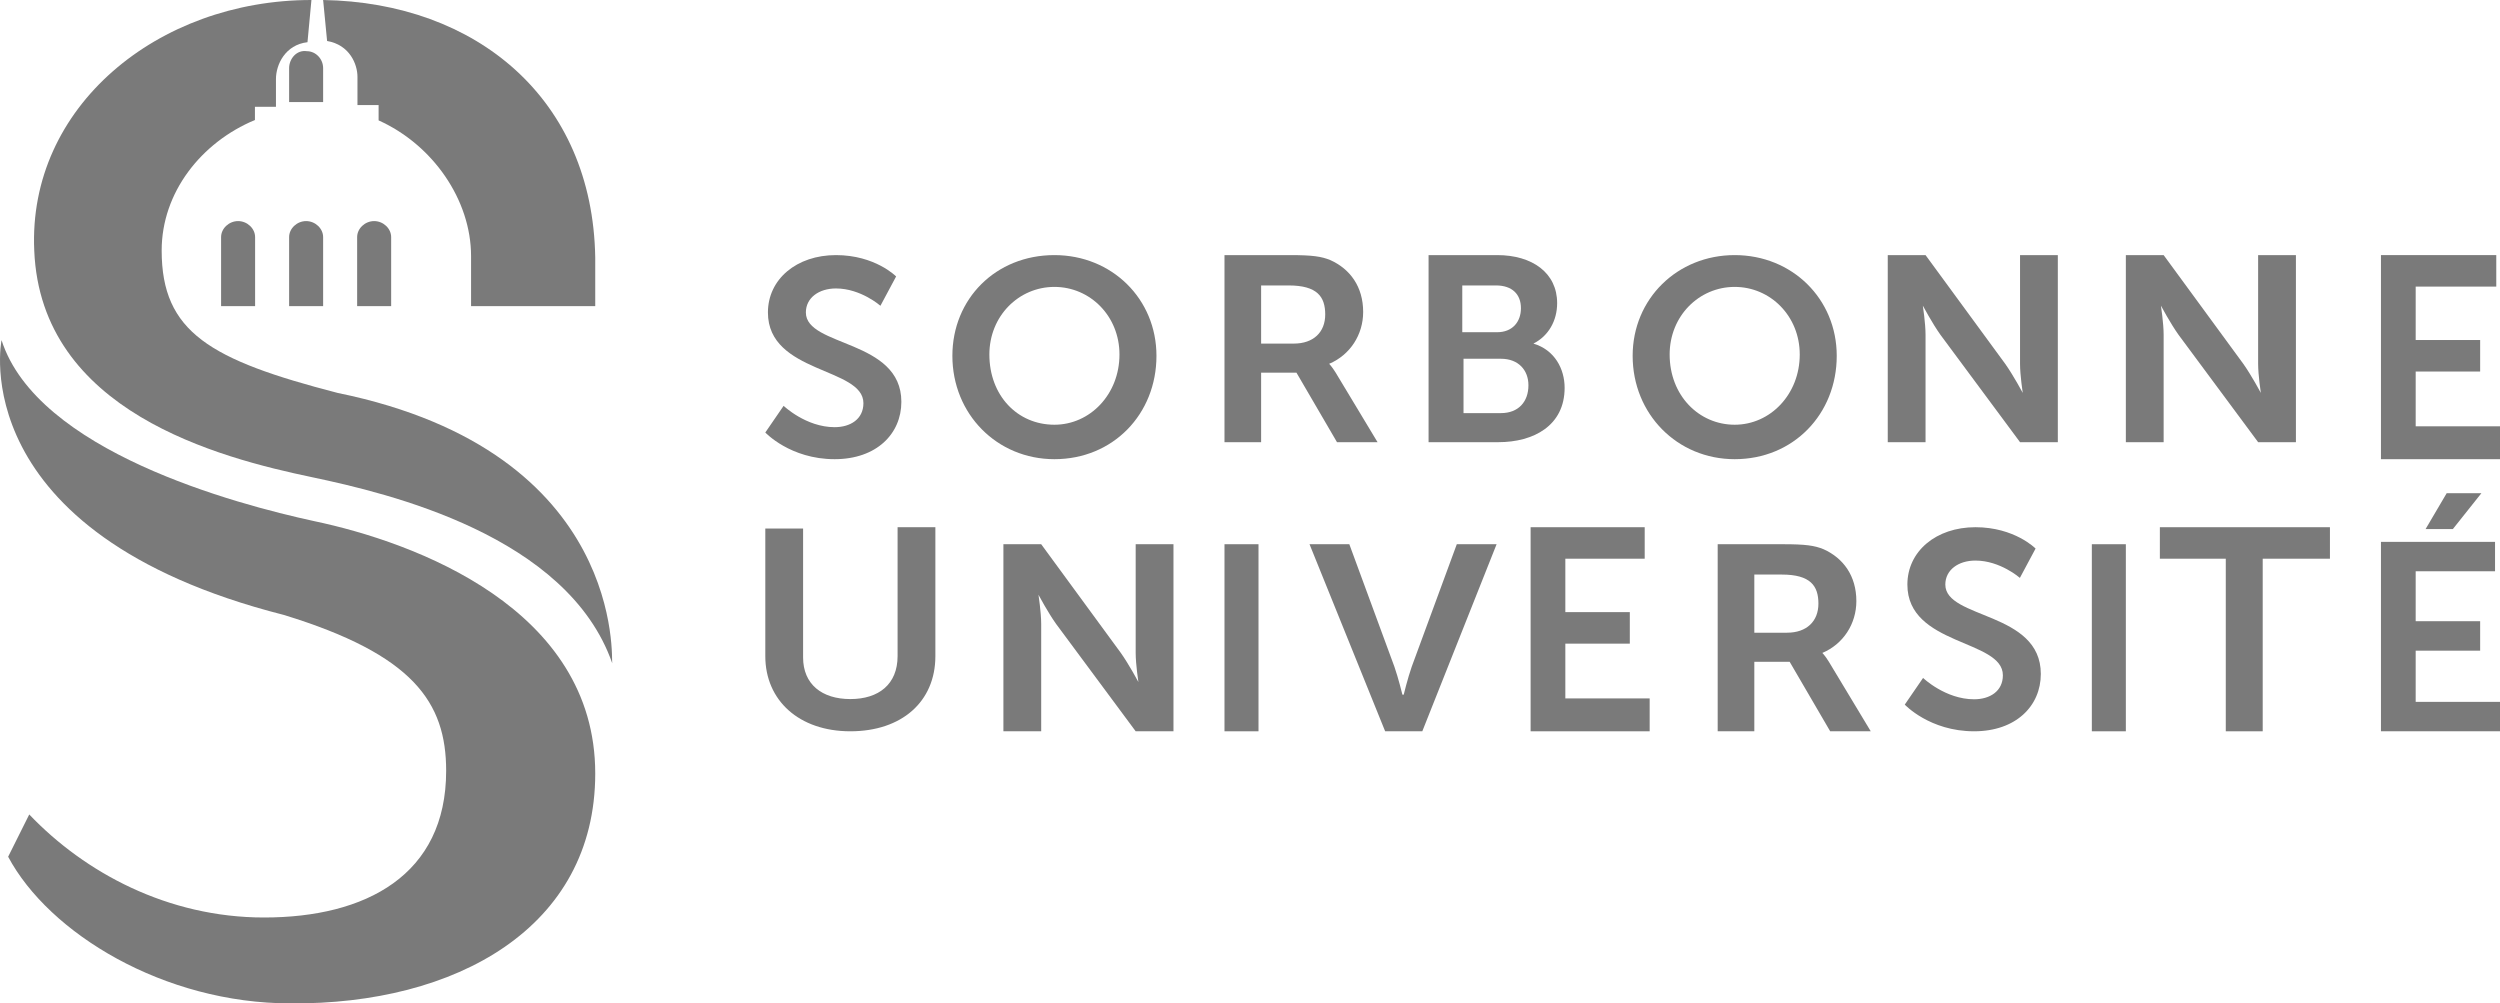 <?xml version="1.0" encoding="UTF-8"?>
<svg width="147px" height="59px" viewBox="0 0 147 59" version="1.1" xmlns="http://www.w3.org/2000/svg" xmlns:xlink="http://www.w3.org/1999/xlink">
    <title>Logo_of_Sorbonne_University</title>
    <g id="Page-1" stroke="none" stroke-width="1" fill="none" fill-rule="evenodd">
        <g id="Logo-LichensGO-(1)"></g>
        <g id="Logo_of_Sorbonne_University" fill="#7A7A7A" fill-rule="nonzero">
            <path d="M17,18 L19,18 L19,13.942 C19,13.435 18.538,13 18,13 C17.462,13 17,13.435 17,13.942 L17,18 Z" id="Path"></path>
            <path d="M13,18 L15,18 L15,13.942 C15,13.435 14.538,13 14,13 C13.462,13 13,13.435 13,13.942 L13,18 Z" id="Path"></path>
            <path d="M21,18 L23,18 L23,13.942 C23,13.435 22.538,13 22,13 C21.462,13 21,13.435 21,13.942 L21,18 Z" id="Path"></path>
            <path d="M19.233,2.41 C20.553,2.636 21.019,3.766 21.019,4.519 L21.019,6.176 L22.262,6.176 L22.262,7.079 C25.447,8.51 27.699,11.749 27.699,15.063 C27.699,15.063 27.699,15.138 27.699,15.138 L27.699,18 L35,18 L35,15.138 C34.845,5.799 28.01,0.151 19,0 L19.233,2.41 Z" id="Path"></path>
            <path d="M17,4.007 L17,6 L19,6 L19,4.007 C19,3.463 18.565,3.01 18.043,3.01 C17.435,2.919 17,3.463 17,4.007" id="Path"></path>
            <path d="M19.857,23.105 C12.364,21.167 9.506,19.539 9.506,14.732 C9.506,11.32 11.824,8.374 14.99,7.056 L14.99,6.28 L16.226,6.28 L16.226,4.652 C16.226,3.799 16.767,2.636 18.08,2.481 L18.312,0 C9.275,0 1.628,6.28 2.014,14.732 C2.4,24.191 12.828,26.905 18.389,28.068 C22.792,28.998 33.374,31.479 36,39 C35.923,39 36.927,26.594 19.857,23.105" id="Path"></path>
            <path d="M16.692,36.159 C24.294,38.49 26.234,41.286 26.234,45.326 C26.234,51.463 21.502,53.949 15.528,53.949 C9.865,53.949 4.978,51.308 1.72,47.89 C1.72,47.89 0.479,50.376 0.479,50.376 C2.883,54.882 9.633,58.999 17.08,58.999 L17.08,58.999 C17.08,58.999 17.08,58.999 17.08,58.999 L17.08,58.999 C26.777,59.077 35,54.571 35,45.481 C35,35.771 24.372,31.886 18.476,30.643 C13.822,29.633 2.185,26.526 0.091,20 C0.091,20 -2.237,31.342 16.692,36.159" id="Path"></path>
            <path d="M46.077,23.863 C46.077,23.863 47.385,25.118 49.077,25.118 C50,25.118 50.769,24.647 50.769,23.706 C50.769,21.588 45.154,21.98 45.154,18.373 C45.154,16.412 46.846,15 49.154,15 C51.462,15 52.692,16.255 52.692,16.255 L51.769,17.98 C51.769,17.98 50.615,16.961 49.154,16.961 C48.154,16.961 47.385,17.51 47.385,18.373 C47.385,20.412 53,19.941 53,23.627 C53,25.51 51.538,27 49.077,27 C46.462,27 45,25.431 45,25.431 L46.077,23.863 Z" id="Path"></path>
            <path d="M62,24.974 C64.1,24.974 65.825,23.182 65.825,20.844 C65.825,18.584 64.1,16.87 62,16.87 C59.9,16.87 58.175,18.584 58.175,20.844 C58.175,23.26 59.825,24.974 62,24.974 M62,15 C65.375,15 68,17.571 68,20.922 C68,24.351 65.45,27 62,27 C58.625,27 56,24.351 56,20.922 C56,17.571 58.55,15 62,15" id="Shape"></path>
            <path d="M76.077,20.203 C77.231,20.203 77.923,19.534 77.923,18.493 C77.923,17.453 77.462,16.784 75.769,16.784 L74.154,16.784 L74.154,20.203 L76.077,20.203 L76.077,20.203 Z M72,15 L75.846,15 C77.154,15 77.692,15.074 78.231,15.297 C79.385,15.818 80.154,16.858 80.154,18.345 C80.154,19.682 79.385,20.872 78.154,21.392 L78.154,21.392 C78.154,21.392 78.308,21.541 78.538,21.912 L81,26 L78.615,26 L76.231,21.912 L74.154,21.912 L74.154,26 L72,26 L72,15 Z" id="Shape"></path>
            <path d="M88.257,24.291 C89.284,24.291 89.872,23.622 89.872,22.655 C89.872,21.764 89.284,21.095 88.257,21.095 L86.055,21.095 L86.055,24.291 L88.257,24.291 Z M88.037,19.534 C88.917,19.534 89.431,18.939 89.431,18.122 C89.431,17.304 88.917,16.784 87.963,16.784 L85.982,16.784 L85.982,19.534 L88.037,19.534 Z M84,15 L88.037,15 C90.092,15 91.56,16.041 91.56,17.824 C91.56,18.865 91.046,19.757 90.165,20.203 L90.165,20.203 C91.413,20.574 92,21.689 92,22.804 C92,25.034 90.165,26 88.11,26 L84,26 L84,15 Z" id="Shape"></path>
            <path d="M102,24.974 C104.1,24.974 105.825,23.182 105.825,20.844 C105.825,18.584 104.1,16.87 102,16.87 C99.9,16.87 98.175,18.584 98.175,20.844 C98.175,23.26 99.9,24.974 102,24.974 M102,15 C105.375,15 108,17.571 108,20.922 C108,24.351 105.45,27 102,27 C98.625,27 96,24.351 96,20.922 C96,17.571 98.625,15 102,15" id="Shape"></path>
            <path d="M111,15 L113.222,15 L117.905,21.392 C118.381,22.061 118.937,23.101 118.937,23.101 L118.937,23.101 C118.937,23.101 118.778,22.061 118.778,21.392 L118.778,15 L121,15 L121,26 L118.778,26 L114.095,19.682 C113.619,19.014 113.063,17.973 113.063,17.973 L113.063,17.973 C113.063,17.973 113.222,19.014 113.222,19.682 L113.222,26 L111,26 L111,15 Z" id="Path"></path>
            <path d="M125,15 L127.222,15 L131.905,21.392 C132.381,22.061 132.937,23.101 132.937,23.101 L132.937,23.101 C132.937,23.101 132.778,22.061 132.778,21.392 L132.778,15 L135,15 L135,26 L132.778,26 L128.095,19.682 C127.619,19.014 127.063,17.973 127.063,17.973 L127.063,17.973 C127.063,17.973 127.222,19.014 127.222,19.682 L127.222,26 L125,26 L125,15 L125,15 Z" id="Path"></path>
            <polygon id="Path" points="140 15 140 27 147 27 147 25.067 142.042 25.067 142.042 21.846 145.833 21.846 145.833 19.993 142.042 19.993 142.042 16.852 146.781 16.852 146.781 15"></polygon>
            <path d="M45,31.079 L47.222,31.079 L47.222,38.658 C47.222,40.237 48.333,41.105 50,41.105 C51.667,41.105 52.778,40.237 52.778,38.579 L52.778,31 L55,31 L55,38.579 C55,41.263 53.016,43 50,43 C46.984,43 45,41.184 45,38.579 L45,31.079 L45,31.079 Z" id="Path"></path>
            <path d="M59,32 L61.222,32 L65.905,38.392 C66.381,39.061 66.937,40.101 66.937,40.101 L66.937,40.101 C66.937,40.101 66.778,39.061 66.778,38.392 L66.778,32 L69,32 L69,43 L66.778,43 L62.095,36.682 C61.619,36.014 61.063,34.973 61.063,34.973 L61.063,34.973 C61.063,34.973 61.222,36.014 61.222,36.682 L61.222,43 L59,43 L59,32 Z" id="Path"></path>
            <rect id="Rectangle" x="72" y="32" width="2" height="11"></rect>
            <path d="M77,32 L79.34,32 L81.993,39.209 C82.227,39.878 82.461,40.845 82.461,40.845 L82.539,40.845 C82.539,40.845 82.773,39.878 83.007,39.209 L85.66,32 L88,32 L83.631,43 L81.447,43 L77,32 Z" id="Path"></path>
            <polygon id="Path" points="90 31 96.708 31 96.708 32.852 92.042 32.852 92.042 35.993 95.833 35.993 95.833 37.846 92.042 37.846 92.042 41.067 97 41.067 97 43 90 43"></polygon>
            <path d="M105.077,37.203 C106.231,37.203 106.923,36.534 106.923,35.493 C106.923,34.453 106.462,33.784 104.769,33.784 L103.154,33.784 L103.154,37.203 L105.077,37.203 L105.077,37.203 Z M101,32 L104.846,32 C106.154,32 106.692,32.074 107.231,32.297 C108.385,32.818 109.154,33.858 109.154,35.345 C109.154,36.682 108.385,37.872 107.154,38.392 L107.154,38.392 C107.154,38.392 107.308,38.541 107.538,38.912 L110,43 L107.615,43 L105.231,38.912 L103.154,38.912 L103.154,43 L101,43 L101,32 Z" id="Shape"></path>
            <path d="M113.077,39.863 C113.077,39.863 114.385,41.118 116.077,41.118 C117,41.118 117.769,40.647 117.769,39.706 C117.769,37.588 112.154,37.98 112.154,34.373 C112.154,32.412 113.846,31 116.154,31 C118.462,31 119.692,32.255 119.692,32.255 L118.769,33.98 C118.769,33.98 117.615,32.961 116.154,32.961 C115.154,32.961 114.385,33.51 114.385,34.373 C114.385,36.412 120,35.941 120,39.627 C120,41.51 118.538,43 116.077,43 C113.462,43 112,41.431 112,41.431 L113.077,39.863 Z" id="Path"></path>
            <rect id="Rectangle" x="123" y="32" width="2" height="11"></rect>
            <polygon id="Path" points="130.876 32.852 127 32.852 127 31 137 31 137 32.852 133.047 32.852 133.047 43 130.876 43"></polygon>
            <path d="M140,31.86 L140,43 L147,43 L147,41.269 L142.042,41.269 L142.042,38.258 L145.833,38.258 L145.833,36.527 L142.042,36.527 L142.042,33.591 L146.708,33.591 L146.708,31.86 L140,31.86 L140,31.86 Z M143.865,29 L142.625,31.108 L144.229,31.108 L145.906,29 L143.865,29 Z" id="Shape"></path>
        </g>
    </g>
</svg>